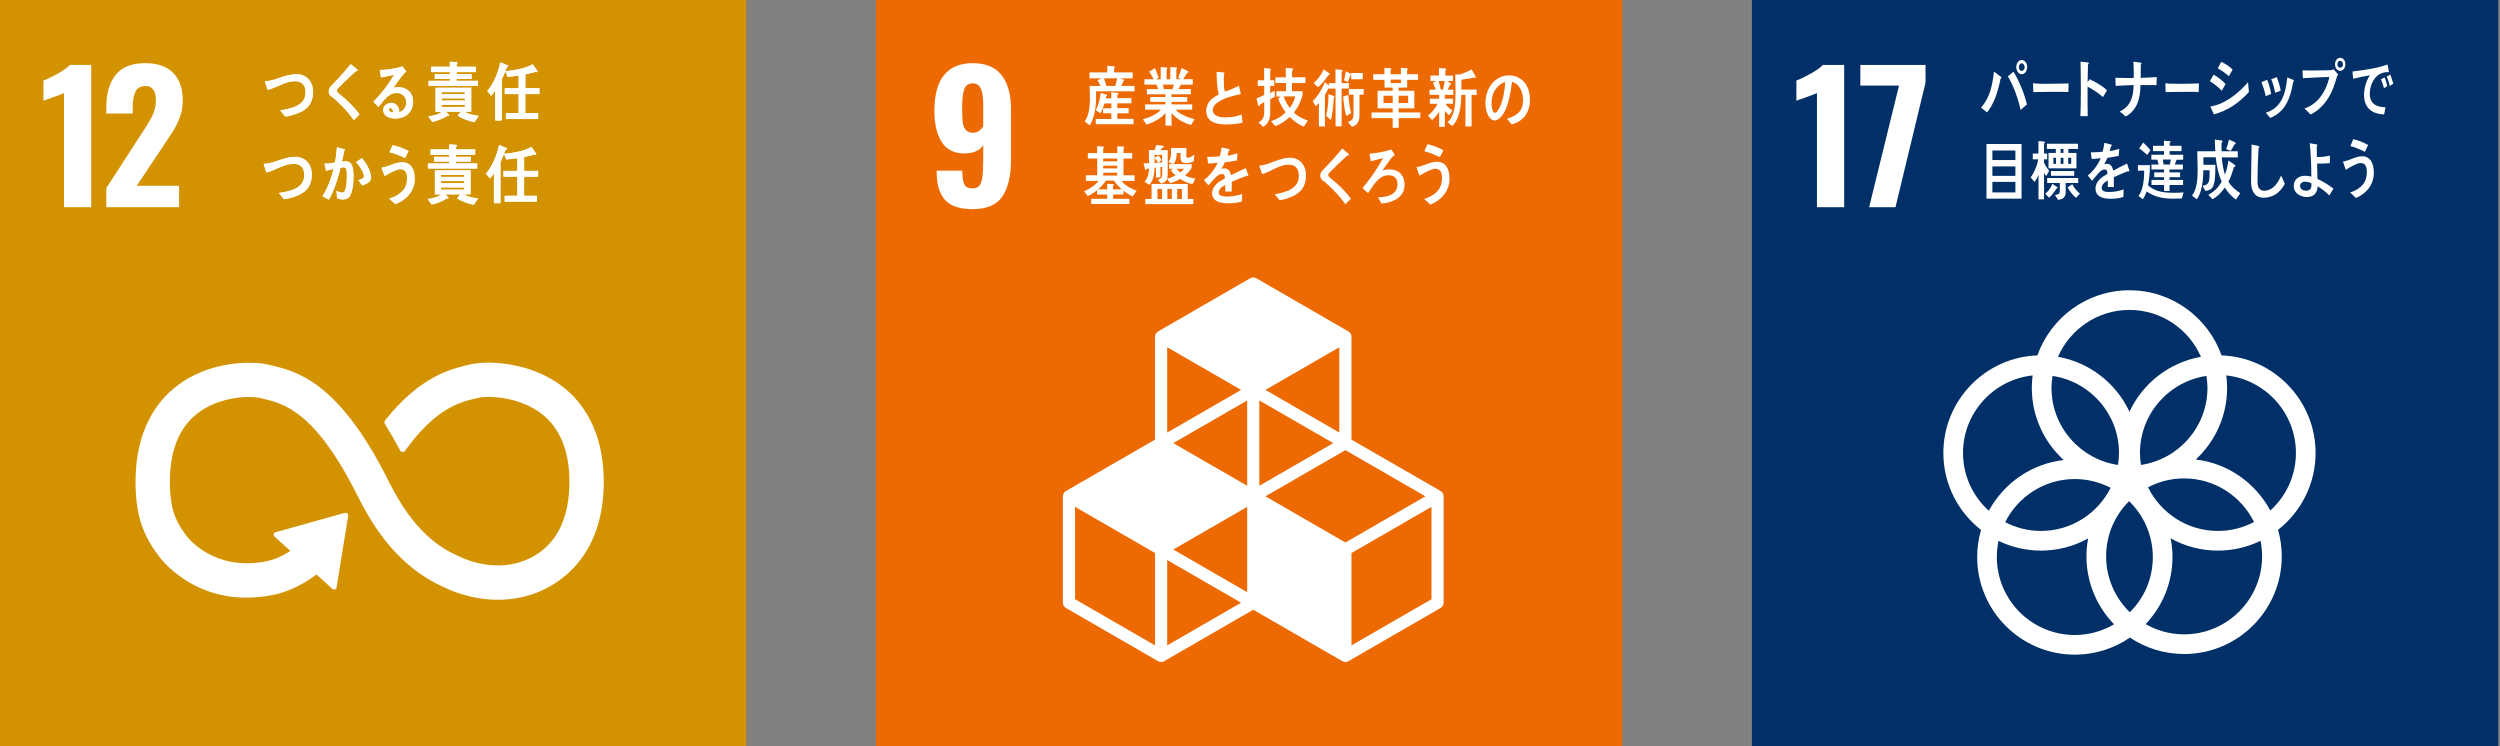 <svg width="268" height="80" viewBox="0 0 268 80" fill="none" xmlns="http://www.w3.org/2000/svg">
<rect x="0" y="0" width="268" height="80" fill="#808080" stroke="none"/>
<g clip-path="url(#clip0_2237_770)">
<path d="M80 0H0V80H80V0Z" fill="#D39200"/>
<path d="M6.861 9.972C6.723 10.047 6.322 10.204 5.656 10.442C5.129 10.618 4.796 10.737 4.658 10.8V8.634C5.085 8.471 5.603 8.22 6.212 7.881C6.821 7.542 7.25 7.234 7.502 6.958H9.78V22.212H6.861V9.971V9.972Z" fill="white"/>
<path d="M11.4 20.16L15.091 14.453L15.317 14.114C15.794 13.399 16.146 12.8 16.372 12.316C16.598 11.833 16.711 11.302 16.711 10.724C16.711 10.234 16.617 9.861 16.428 9.604C16.24 9.347 15.97 9.218 15.619 9.218C15.091 9.218 14.727 9.419 14.527 9.821C14.326 10.223 14.225 10.775 14.225 11.478V12.174H11.4V11.421C11.4 9.99 11.736 8.857 12.408 8.022C13.079 7.187 14.131 6.769 15.562 6.769C16.88 6.769 17.881 7.117 18.566 7.815C19.25 8.511 19.593 9.5 19.593 10.78C19.593 11.358 19.505 11.905 19.329 12.419C19.153 12.934 18.946 13.392 18.708 13.794C18.469 14.196 18.099 14.767 17.597 15.508L14.659 19.915H19.198V22.212H11.401V20.159L11.4 20.16Z" fill="white"/>
<path d="M60.396 41.514C56.846 38.711 52.144 38.653 50.422 39.063L50.222 39.11C48.233 39.58 45.074 40.357 41.376 44.946C41.355 44.971 41.334 44.998 41.315 45.024L41.268 45.081C41.232 45.132 41.207 45.192 41.207 45.259C41.207 45.315 41.221 45.365 41.247 45.413L41.333 45.554C41.797 46.331 42.383 47.33 42.877 48.251C42.882 48.261 42.887 48.268 42.891 48.279C42.943 48.381 43.049 48.453 43.173 48.453C43.259 48.453 43.336 48.418 43.391 48.364C43.414 48.334 43.438 48.302 43.459 48.27C46.741 43.731 49.322 43.104 51.068 42.693L51.277 42.644C52.183 42.426 55.628 42.439 58.115 44.403C60.056 45.936 61.042 48.374 61.042 51.65C61.042 57.146 58.369 59.296 56.126 60.131C52.651 61.43 49.319 59.693 49.294 59.68L49.145 59.608C47.237 58.779 44.388 57.055 41.704 51.663C36.293 40.797 31.767 39.774 28.773 39.095L28.612 39.06C27.248 38.751 22.513 38.532 18.791 41.503C16.846 43.055 14.529 46.071 14.529 51.628C14.529 55.014 15.225 57.251 17.013 59.602C17.405 60.138 21.412 65.286 29.159 63.801C30.398 63.564 32.078 62.972 33.926 61.587L35.631 63.125C35.742 63.227 35.92 63.218 36.022 63.106C36.071 63.054 36.092 62.987 36.09 62.921V62.898L37.321 55.332L37.322 55.248C37.321 55.175 37.291 55.1 37.23 55.047C37.178 54.997 37.114 54.979 37.05 54.979L36.997 54.984L36.917 54.992L29.67 57.021L29.538 57.042C29.486 57.053 29.437 57.081 29.4 57.123C29.294 57.238 29.304 57.414 29.42 57.516L29.505 57.595L31.129 59.062C30.081 59.741 29.167 60.052 28.469 60.187C22.864 61.256 20.097 57.585 19.992 57.441L19.953 57.388C18.65 55.678 18.211 54.225 18.211 51.629C18.211 48.343 19.178 45.904 21.088 44.379C23.512 42.445 26.855 42.434 27.798 42.648L27.961 42.685C30.415 43.241 33.777 44.001 38.409 53.304C40.814 58.134 43.828 61.292 47.619 62.958C48.102 63.204 50.404 64.295 53.392 64.295C54.641 64.295 56.01 64.104 57.414 63.582C59.611 62.762 64.724 59.96 64.724 51.65C64.724 46.096 62.372 43.073 60.398 41.515" fill="white"/>
<path d="M31.696 12.219C31.339 12.336 30.974 12.432 30.604 12.473C30.424 12.255 30.253 12.021 30.059 11.822C30.528 11.747 31.004 11.656 31.462 11.498C32.137 11.259 32.779 10.819 32.779 9.892C32.779 8.966 32.301 8.686 31.591 8.686C30.61 8.686 29.689 9.379 28.725 9.618C28.697 9.522 28.432 8.754 28.432 8.719C28.432 8.65 28.52 8.678 28.561 8.678C29.031 8.678 29.571 8.465 30.024 8.321C30.604 8.123 31.192 7.944 31.803 7.944C32.766 7.944 33.569 8.637 33.569 9.824C33.569 11.252 32.771 11.863 31.696 12.219V12.219Z" fill="white"/>
<path d="M37.947 12.845C37.43 12.089 36.831 11.437 36.179 10.847C36.014 10.689 35.845 10.53 35.668 10.4C35.562 10.317 35.457 10.249 35.375 10.14C35.292 10.03 35.264 9.906 35.264 9.769C35.264 9.509 35.375 9.357 35.532 9.186C35.815 8.884 36.108 8.602 36.384 8.295C36.796 7.828 37.213 7.36 37.612 6.867C37.783 7.011 37.952 7.147 38.124 7.292C38.188 7.341 38.264 7.396 38.317 7.458C38.334 7.476 38.347 7.491 38.347 7.519C38.347 7.616 38.217 7.628 38.153 7.616C37.764 7.986 37.365 8.348 36.971 8.727C36.807 8.884 36.656 9.056 36.49 9.214C36.413 9.29 36.327 9.359 36.256 9.441C36.191 9.51 36.114 9.612 36.114 9.715C36.114 9.811 36.161 9.867 36.22 9.922C36.468 10.155 36.743 10.354 36.996 10.574C37.56 11.075 38.087 11.636 38.557 12.256C38.351 12.447 38.153 12.653 37.947 12.846L37.947 12.845Z" fill="white"/>
<path d="M42.381 12.687C41.895 12.687 41.107 12.487 41.107 11.767C41.107 11.258 41.578 11.019 41.954 11.019C42.3 11.019 42.64 11.252 42.764 11.635C42.799 11.76 42.817 11.882 42.823 12.013C43.235 11.889 43.574 11.519 43.574 10.996C43.574 10.29 43.111 9.948 42.547 9.948C41.66 9.948 41.149 10.764 40.597 11.443C40.416 11.258 40.232 11.073 40.051 10.887C40.896 10.037 41.649 9.063 42.276 7.992C41.806 8.1 41.337 8.19 40.868 8.286L40.739 7.476C40.803 7.484 40.862 7.484 40.926 7.484C41.191 7.484 41.449 7.45 41.707 7.416C42.066 7.367 42.43 7.311 42.783 7.223C42.906 7.195 43.029 7.147 43.152 7.106C43.287 7.292 43.423 7.47 43.558 7.656C43.498 7.705 43.434 7.752 43.382 7.807C43.246 7.944 43.117 8.115 43 8.266C42.718 8.637 42.453 9.022 42.183 9.399C42.359 9.351 42.54 9.337 42.723 9.337C43.539 9.337 44.286 9.832 44.286 10.881C44.286 12.157 43.353 12.687 42.381 12.687H42.381ZM41.884 11.568C41.771 11.568 41.701 11.615 41.701 11.752C41.701 12.007 42.035 12.041 42.188 12.041C42.158 11.843 42.1 11.568 41.883 11.568H41.884Z" fill="white"/>
<path d="M50.884 13.071C50.35 12.982 49.534 12.699 49.082 12.363L49.44 11.959H47.818L48.166 12.336C48.166 12.391 48.124 12.425 48.091 12.425C48.054 12.425 48.019 12.413 47.984 12.392C47.544 12.679 46.874 12.962 46.375 13.052L45.934 12.468C46.369 12.405 47.033 12.283 47.378 11.96H46.715V9.394H50.533V11.96H49.834C50.175 12.241 50.914 12.343 51.331 12.405L50.884 13.072V13.071ZM45.97 9.186V8.65H48.254V8.438H46.626V7.936H48.254V7.711H46.246V7.141H48.247V6.605L48.969 6.654C49.011 6.654 49.065 6.681 49.065 6.737C49.065 6.797 49.017 6.84 48.969 6.854V7.142H51.025V7.712H48.952V7.937H50.561V8.439H48.952V8.651H51.243V9.186H45.97V9.186ZM49.857 9.859H47.356V10.091H49.857V9.859ZM49.863 10.525H47.355V10.771H49.863V10.525ZM49.863 11.211H47.355V11.458H49.863V11.211Z" fill="white"/>
<path d="M54.338 7.196C54.173 7.648 53.997 8.101 53.797 8.534V12.899H53.116V9.638C52.998 9.867 52.858 10.072 52.688 10.25L52.26 9.728C52.963 8.919 53.416 7.78 53.657 6.675L54.438 6.996C54.467 7.011 54.496 7.038 54.496 7.08C54.496 7.155 54.385 7.189 54.339 7.196L54.338 7.196ZM56.328 10.058V12.116H57.703V12.735H54.262V12.116H55.619V10.058H54.133V9.447H55.619V8.074C55.23 8.136 54.836 8.185 54.449 8.227L54.184 7.622C55.066 7.545 56.335 7.34 57.122 6.88L57.651 7.643C57.644 7.697 57.591 7.725 57.549 7.725C57.516 7.725 57.474 7.705 57.446 7.684C57.075 7.787 56.71 7.882 56.335 7.951V9.447H57.839V10.058H56.329H56.328Z" fill="white"/>
<path d="M31.56 21.079C31.202 21.196 30.837 21.292 30.468 21.333C30.287 21.113 30.116 20.881 29.922 20.68C30.391 20.605 30.867 20.517 31.325 20.358C32 20.117 32.642 19.679 32.642 18.753C32.642 17.826 32.164 17.545 31.454 17.545C30.474 17.545 29.552 18.238 28.588 18.477C28.56 18.381 28.295 17.612 28.295 17.578C28.295 17.511 28.384 17.538 28.425 17.538C28.895 17.538 29.435 17.324 29.887 17.18C30.468 16.982 31.055 16.803 31.666 16.803C32.629 16.803 33.433 17.497 33.433 18.683C33.433 20.111 32.635 20.722 31.56 21.079V21.079Z" fill="white"/>
<path d="M37.398 21.155C37.217 21.333 36.964 21.362 36.734 21.362C36.542 21.362 36.341 21.313 36.159 21.23C36.137 20.962 36.124 20.702 36.088 20.441C36.295 20.557 36.506 20.64 36.734 20.64C37.211 20.64 37.204 19.089 37.204 18.706C37.204 18.424 37.211 17.916 36.875 17.916C36.758 17.916 36.641 17.943 36.523 17.971C36.29 18.973 35.789 20.557 35.272 21.382C35.043 21.271 34.827 21.128 34.598 21.01C35.143 20.166 35.542 19.11 35.783 18.094C35.513 18.148 35.244 18.21 34.978 18.287C34.955 18.196 34.808 17.566 34.808 17.539C34.808 17.519 34.821 17.511 34.836 17.511C34.89 17.511 34.938 17.524 34.99 17.524C35.3 17.524 35.624 17.463 35.93 17.407C36.041 16.866 36.107 16.316 36.141 15.769C36.33 15.817 36.506 15.87 36.688 15.925C36.765 15.946 36.847 15.967 36.917 16.001C36.946 16.015 36.988 16.029 36.988 16.07C36.988 16.119 36.941 16.146 36.911 16.159C36.841 16.55 36.765 16.941 36.666 17.318C36.783 17.305 36.9 17.285 37.019 17.285C37.417 17.285 37.663 17.416 37.798 17.868C37.892 18.177 37.91 18.581 37.91 18.911C37.91 19.521 37.822 20.744 37.399 21.155H37.398ZM38.855 19.858C38.726 19.659 38.585 19.474 38.444 19.282C38.613 19.254 39.042 19.151 39.042 18.89C39.042 18.437 38.478 17.648 38.197 17.346C38.403 17.215 38.607 17.079 38.812 16.948C39.212 17.386 39.792 18.354 39.792 18.999C39.792 19.549 39.212 19.734 38.854 19.858H38.855Z" fill="white"/>
<path d="M42.414 21.861C42.196 21.663 41.979 21.457 41.75 21.278C42.338 21.1 43.118 20.715 43.44 20.085C43.6 19.783 43.672 19.425 43.672 19.076C43.672 18.465 43.47 18.115 42.925 18.115C42.543 18.115 41.61 18.616 41.263 18.85C41.22 18.747 40.94 18.04 40.94 17.979C40.94 17.93 40.998 17.937 41.021 17.937C41.15 17.937 41.61 17.793 41.75 17.738C42.208 17.573 42.632 17.387 43.118 17.387C44.058 17.387 44.468 18.129 44.468 19.152C44.468 20.558 43.465 21.465 42.414 21.863V21.861ZM43.44 16.915C42.901 16.66 42.354 16.433 41.779 16.296C41.891 16.049 41.997 15.802 42.108 15.555C42.696 15.672 43.265 15.897 43.814 16.179C43.696 16.426 43.576 16.673 43.44 16.914V16.915Z" fill="white"/>
<path d="M50.815 21.93C50.282 21.84 49.465 21.56 49.013 21.222L49.37 20.818H47.749L48.098 21.197C48.098 21.251 48.056 21.286 48.021 21.286C47.986 21.286 47.95 21.271 47.914 21.251C47.474 21.54 46.805 21.821 46.307 21.909L45.865 21.326C46.3 21.265 46.962 21.14 47.309 20.818H46.647V18.252H50.463V20.818H49.764C50.105 21.1 50.846 21.202 51.262 21.265L50.815 21.93ZM45.9 18.045V17.511H48.186V17.297H46.559V16.797H48.186V16.57H46.176V16.001H48.178V15.465L48.9 15.513C48.942 15.513 48.993 15.541 48.993 15.596C48.993 15.657 48.948 15.699 48.9 15.712V16.001H50.956V16.57H48.883V16.797H50.492V17.297H48.883V17.511H51.173V18.045H45.899H45.9ZM49.788 18.719H47.285V18.951H49.788V18.719ZM49.794 19.385H47.285V19.632H49.794V19.385ZM49.794 20.07H47.285V20.318H49.794V20.07Z" fill="white"/>
<path d="M54.202 16.056C54.036 16.509 53.861 16.962 53.661 17.394V21.759H52.979V18.5C52.862 18.726 52.721 18.932 52.551 19.11L52.121 18.588C52.826 17.779 53.278 16.64 53.519 15.535L54.3 15.857C54.33 15.87 54.36 15.898 54.36 15.94C54.36 16.015 54.247 16.049 54.201 16.057L54.202 16.056ZM56.192 18.917V20.976H57.566V21.594H54.125V20.976H55.481V18.917H53.995V18.307H55.481V16.935C55.093 16.996 54.7 17.046 54.312 17.085L54.047 16.482C54.928 16.407 56.197 16.201 56.984 15.741L57.512 16.502C57.507 16.557 57.455 16.584 57.412 16.584C57.377 16.584 57.336 16.564 57.308 16.545C56.938 16.648 56.573 16.743 56.197 16.811V18.308H57.7V18.919H56.191L56.192 18.917Z" fill="white"/>
<path d="M31.659 12.25C31.302 12.367 30.937 12.463 30.567 12.504C30.387 12.286 30.216 12.052 30.022 11.852C30.491 11.777 30.967 11.687 31.425 11.529C32.1 11.289 32.742 10.85 32.742 9.923C32.742 8.996 32.264 8.717 31.554 8.717C30.573 8.717 29.651 9.41 28.688 9.649C28.66 9.552 28.395 8.785 28.395 8.75C28.395 8.681 28.483 8.709 28.524 8.709C28.994 8.709 29.534 8.496 29.987 8.352C30.567 8.154 31.154 7.975 31.766 7.975C32.728 7.975 33.532 8.668 33.532 9.855C33.532 11.283 32.734 11.893 31.659 12.249V12.25Z" fill="white"/>
<path d="M37.91 12.875C37.393 12.12 36.794 11.468 36.142 10.877C35.977 10.72 35.808 10.561 35.631 10.431C35.525 10.348 35.42 10.28 35.338 10.171C35.255 10.06 35.227 9.937 35.227 9.8C35.227 9.54 35.338 9.388 35.495 9.217C35.778 8.915 36.071 8.633 36.347 8.326C36.759 7.859 37.176 7.391 37.575 6.898C37.745 7.042 37.915 7.178 38.087 7.323C38.151 7.372 38.227 7.427 38.28 7.488C38.297 7.507 38.31 7.521 38.31 7.55C38.31 7.646 38.18 7.659 38.116 7.646C37.727 8.016 37.328 8.378 36.934 8.758C36.77 8.915 36.618 9.087 36.453 9.245C36.376 9.321 36.29 9.389 36.219 9.472C36.153 9.54 36.077 9.643 36.077 9.746C36.077 9.842 36.124 9.898 36.183 9.952C36.431 10.185 36.706 10.384 36.959 10.605C37.523 11.106 38.05 11.667 38.52 12.287C38.314 12.478 38.116 12.684 37.91 12.877L37.91 12.875Z" fill="white"/>
<path d="M42.343 12.717C41.857 12.717 41.07 12.518 41.07 11.798C41.07 11.289 41.541 11.05 41.917 11.05C42.262 11.05 42.603 11.282 42.727 11.666C42.762 11.79 42.78 11.913 42.786 12.044C43.198 11.92 43.537 11.55 43.537 11.027C43.537 10.321 43.074 9.979 42.51 9.979C41.623 9.979 41.111 10.794 40.56 11.474C40.379 11.289 40.195 11.104 40.014 10.918C40.859 10.067 41.612 9.094 42.239 8.023C41.769 8.131 41.3 8.221 40.831 8.317L40.702 7.506C40.766 7.515 40.825 7.515 40.889 7.515C41.154 7.515 41.412 7.481 41.67 7.447C42.029 7.398 42.393 7.342 42.745 7.254C42.869 7.226 42.992 7.178 43.115 7.137C43.25 7.322 43.386 7.501 43.521 7.687C43.461 7.736 43.397 7.783 43.345 7.838C43.209 7.975 43.08 8.146 42.963 8.297C42.681 8.668 42.416 9.052 42.146 9.429C42.322 9.382 42.503 9.368 42.686 9.368C43.502 9.368 44.249 9.863 44.249 10.912C44.249 12.187 43.316 12.717 42.344 12.717H42.343ZM41.847 11.598C41.734 11.598 41.664 11.646 41.664 11.783C41.664 12.038 41.998 12.072 42.151 12.072C42.121 11.873 42.063 11.598 41.846 11.598H41.847Z" fill="white"/>
<path d="M50.847 13.102C50.313 13.013 49.497 12.73 49.045 12.393L49.403 11.99H47.781L48.128 12.367C48.128 12.422 48.087 12.456 48.053 12.456C48.017 12.456 47.982 12.443 47.947 12.423C47.507 12.71 46.837 12.993 46.338 13.082L45.897 12.499C46.331 12.436 46.996 12.313 47.341 11.99H46.678V9.425H50.496V11.99H49.797C50.138 12.272 50.877 12.374 51.294 12.436L50.847 13.102V13.102ZM45.933 9.217V8.681H48.217V8.469H46.589V7.967H48.217V7.742H46.209V7.172H48.209V6.636L48.932 6.685C48.974 6.685 49.028 6.712 49.028 6.768C49.028 6.828 48.98 6.871 48.932 6.884V7.173H50.987V7.742H48.915V7.968H50.524V8.47H48.915V8.682H51.206V9.217H45.933V9.217ZM49.82 9.889H47.319V10.122H49.82V9.889ZM49.826 10.555H47.318V10.802H49.826V10.555ZM49.826 11.242H47.318V11.489H49.826V11.242Z" fill="white"/>
<path d="M54.301 7.226C54.136 7.679 53.96 8.131 53.76 8.565V12.93H53.079V9.669C52.961 9.898 52.821 10.103 52.651 10.281L52.223 9.759C52.926 8.95 53.379 7.811 53.62 6.706L54.401 7.027C54.43 7.042 54.459 7.069 54.459 7.111C54.459 7.186 54.348 7.22 54.302 7.227L54.301 7.226ZM56.291 10.089V12.146H57.666V12.765H54.225V12.146H55.582V10.089H54.096V9.478H55.582V8.105C55.193 8.167 54.799 8.216 54.411 8.257L54.147 7.653C55.029 7.576 56.298 7.371 57.085 6.911L57.614 7.674C57.607 7.728 57.554 7.756 57.512 7.756C57.479 7.756 57.437 7.736 57.408 7.714C57.038 7.817 56.673 7.913 56.298 7.982V9.478H57.802V10.089H56.292H56.291Z" fill="white"/>
<path d="M31.523 21.11C31.165 21.227 30.8 21.323 30.43 21.364C30.25 21.144 30.079 20.912 29.885 20.711C30.354 20.636 30.83 20.548 31.288 20.389C31.963 20.148 32.605 19.709 32.605 18.783C32.605 17.857 32.127 17.576 31.417 17.576C30.437 17.576 29.515 18.269 28.551 18.508C28.523 18.412 28.258 17.643 28.258 17.609C28.258 17.541 28.346 17.569 28.388 17.569C28.858 17.569 29.398 17.355 29.85 17.211C30.43 17.013 31.018 16.834 31.629 16.834C32.592 16.834 33.396 17.527 33.396 18.714C33.396 20.141 32.597 20.752 31.523 21.109V21.11Z" fill="white"/>
<path d="M37.361 21.186C37.179 21.364 36.927 21.393 36.697 21.393C36.505 21.393 36.304 21.344 36.121 21.26C36.1 20.993 36.087 20.732 36.051 20.471C36.258 20.588 36.469 20.671 36.697 20.671C37.174 20.671 37.167 19.12 37.167 18.736C37.167 18.454 37.174 17.946 36.838 17.946C36.721 17.946 36.604 17.974 36.486 18.001C36.253 19.004 35.752 20.588 35.235 21.413C35.006 21.302 34.79 21.159 34.56 21.041C35.106 20.196 35.505 19.14 35.746 18.125C35.476 18.179 35.206 18.241 34.941 18.318C34.918 18.227 34.771 17.597 34.771 17.569C34.771 17.549 34.784 17.542 34.799 17.542C34.853 17.542 34.901 17.554 34.953 17.554C35.263 17.554 35.587 17.494 35.893 17.438C36.004 16.896 36.07 16.347 36.103 15.799C36.292 15.848 36.469 15.901 36.651 15.956C36.728 15.977 36.81 15.998 36.88 16.032C36.909 16.045 36.951 16.06 36.951 16.101C36.951 16.149 36.904 16.177 36.874 16.19C36.804 16.581 36.728 16.971 36.629 17.349C36.746 17.336 36.863 17.316 36.981 17.316C37.38 17.316 37.626 17.446 37.761 17.899C37.855 18.208 37.873 18.612 37.873 18.942C37.873 19.552 37.785 20.774 37.362 21.186H37.361ZM38.818 19.889C38.688 19.69 38.547 19.505 38.406 19.313C38.576 19.284 39.005 19.182 39.005 18.921C39.005 18.468 38.441 17.679 38.16 17.377C38.366 17.246 38.57 17.11 38.775 16.979C39.175 17.417 39.755 18.385 39.755 19.03C39.755 19.58 39.175 19.765 38.817 19.889H38.818Z" fill="white"/>
<path d="M42.377 21.892C42.159 21.694 41.942 21.488 41.712 21.309C42.301 21.131 43.081 20.746 43.403 20.116C43.563 19.814 43.635 19.456 43.635 19.107C43.635 18.495 43.433 18.146 42.888 18.146C42.506 18.146 41.573 18.647 41.226 18.881C41.183 18.778 40.902 18.07 40.902 18.009C40.902 17.961 40.96 17.968 40.984 17.968C41.113 17.968 41.573 17.824 41.712 17.769C42.171 17.604 42.594 17.418 43.081 17.418C44.02 17.418 44.431 18.16 44.431 19.183C44.431 20.589 43.428 21.496 42.377 21.893V21.892ZM43.403 16.946C42.864 16.691 42.317 16.464 41.742 16.327C41.854 16.079 41.96 15.832 42.071 15.586C42.659 15.703 43.228 15.928 43.776 16.209C43.658 16.456 43.539 16.704 43.403 16.945V16.946Z" fill="white"/>
<path d="M50.778 21.961C50.244 21.871 49.428 21.591 48.976 21.253L49.333 20.849H47.712L48.061 21.227C48.061 21.282 48.019 21.317 47.984 21.317C47.949 21.317 47.913 21.302 47.877 21.282C47.437 21.571 46.768 21.852 46.27 21.939L45.828 21.357C46.263 21.296 46.925 21.171 47.272 20.849H46.609V18.283H50.426V20.849H49.727C50.068 21.131 50.809 21.233 51.225 21.296L50.778 21.961ZM45.862 18.076V17.542H48.149V17.328H46.522V16.828H48.149V16.601H46.139V16.032H48.141V15.496L48.863 15.543C48.905 15.543 48.956 15.572 48.956 15.626C48.956 15.688 48.911 15.73 48.863 15.742V16.032H50.919V16.601H48.846V16.828H50.455V17.328H48.846V17.542H51.136V18.076H45.862H45.862ZM49.751 18.75H47.248V18.982H49.751V18.75ZM49.756 19.416H47.248V19.663H49.756V19.416ZM49.756 20.101H47.248V20.349H49.756V20.101Z" fill="white"/>
<path d="M54.165 16.087C53.999 16.54 53.823 16.993 53.624 17.425V21.79H52.941V18.53C52.825 18.757 52.684 18.962 52.514 19.141L52.084 18.619C52.789 17.81 53.241 16.671 53.481 15.566L54.263 15.888C54.293 15.901 54.323 15.929 54.323 15.971C54.323 16.046 54.21 16.08 54.164 16.088L54.165 16.087ZM56.154 18.948V21.006H57.529V21.624H54.088V21.006H55.444V18.948H53.958V18.338H55.444V16.966C55.056 17.026 54.663 17.076 54.275 17.116L54.01 16.513C54.891 16.438 56.16 16.231 56.947 15.771L57.475 16.533C57.47 16.588 57.418 16.614 57.375 16.614C57.34 16.614 57.299 16.595 57.27 16.576C56.9 16.679 56.536 16.774 56.16 16.842V18.339H57.663V18.949H56.154L56.154 18.948Z" fill="white"/>
</g>
<g clip-path="url(#clip1_2237_770)">
<path d="M173.902 0H93.902V80H173.902V0Z" fill="#ED6A02"/>
<path d="M101.324 21.45C100.727 20.803 100.423 19.827 100.411 18.522V18.296H103.16C103.16 18.986 103.232 19.476 103.377 19.765C103.521 20.054 103.819 20.198 104.271 20.198C104.585 20.198 104.82 20.104 104.977 19.915C105.134 19.727 105.244 19.416 105.307 18.983C105.369 18.55 105.401 17.925 105.401 17.109V15.565C105.238 15.842 104.981 16.058 104.629 16.215C104.278 16.372 103.87 16.45 103.405 16.45C102.276 16.45 101.453 16.036 100.938 15.207C100.423 14.378 100.166 13.28 100.166 11.911C100.166 8.484 101.534 6.771 104.272 6.771C105.678 6.771 106.713 7.204 107.379 8.07C108.044 8.936 108.377 10.129 108.377 11.648V17.203C108.377 18.849 108.072 20.129 107.464 21.046C106.855 21.962 105.784 22.421 104.253 22.421C102.897 22.421 101.92 22.097 101.324 21.451L101.324 21.45ZM105.401 13.531V11.102C105.401 10.437 105.319 9.909 105.157 9.52C104.993 9.131 104.698 8.936 104.272 8.936C103.82 8.936 103.518 9.147 103.368 9.567C103.217 9.988 103.142 10.656 103.142 11.573C103.142 12.226 103.161 12.725 103.199 13.07C103.236 13.416 103.34 13.695 103.509 13.909C103.679 14.122 103.939 14.229 104.291 14.229C104.755 14.229 105.126 13.997 105.402 13.532L105.401 13.531Z" fill="white"/>
<path d="M154.432 52.639L144.878 47.126V36.096C144.878 35.863 144.755 35.648 144.552 35.531L134.675 29.828C134.473 29.712 134.226 29.712 134.023 29.828L124.145 35.531C123.944 35.648 123.819 35.862 123.819 36.096V47.126L114.267 52.639C114.065 52.756 113.941 52.971 113.941 53.204V64.612C113.941 64.844 114.065 65.06 114.267 65.176L124.145 70.878C124.246 70.936 124.359 70.965 124.471 70.965C124.583 70.965 124.696 70.936 124.797 70.878L134.349 65.364L143.901 70.878C144.002 70.936 144.114 70.965 144.227 70.965C144.34 70.965 144.451 70.936 144.552 70.878L154.432 65.176C154.634 65.06 154.757 64.844 154.757 64.612V53.204C154.757 52.971 154.634 52.756 154.432 52.639H154.432ZM133.698 63.483L125.775 58.908L133.698 54.333V63.484V63.483ZM142.923 47.502L135.001 52.075V42.928L142.923 47.503V47.502ZM133.698 52.075L125.775 47.502L133.698 42.928V52.076V52.075ZM135.654 53.204L144.227 48.255L152.803 53.204L144.227 58.156L135.654 53.204ZM143.575 46.373L135.653 41.798L143.575 37.224V46.373ZM133.046 41.798L125.123 46.373V37.224L133.046 41.798ZM123.82 69.185L115.245 64.236V54.333L123.82 59.285V69.186V69.185ZM125.123 69.185V60.037L133.046 64.612L125.123 69.184V69.185ZM153.455 64.236L144.879 69.185V59.285L153.455 54.333V64.235V64.236Z" fill="white"/>
<path d="M117.496 9.789C117.5 9.969 117.506 10.143 117.506 10.323C117.506 11.03 117.442 11.8 117.241 12.473C117.159 12.757 116.996 13.208 116.825 13.43L116.277 13.036C116.754 12.362 116.842 11.335 116.842 10.489C116.842 10.066 116.83 9.635 116.813 9.213H117.975C117.87 9.004 117.77 8.79 117.659 8.588L118.087 8.394H116.796V7.762H118.705V7.054L119.41 7.103C119.462 7.103 119.522 7.103 119.522 7.186C119.522 7.235 119.469 7.277 119.433 7.29V7.762H121.423V8.394H120.085L120.466 8.54C120.489 8.547 120.525 8.567 120.525 8.609C120.525 8.651 120.478 8.672 120.448 8.678C120.36 8.86 120.279 9.04 120.178 9.214H121.623V9.789H117.495L117.496 9.789ZM117.465 13.314V12.757H119.133V12.14H118.247V11.606H119.133V11.092H118.393C118.282 11.446 118.146 11.835 117.964 12.146L117.477 11.821C117.753 11.265 117.917 10.6 117.993 9.961L118.617 10.135C118.644 10.142 118.686 10.162 118.686 10.21C118.686 10.266 118.64 10.288 118.598 10.294C118.574 10.377 118.551 10.461 118.528 10.544H119.127V9.892L119.843 9.953C119.879 9.953 119.902 10.004 119.902 10.038C119.902 10.107 119.824 10.149 119.778 10.162V10.51H121.293V11.079H119.778V11.592H120.988V12.141H119.778V12.744H121.509V13.315H117.464L117.465 13.314ZM118.351 8.394C118.434 8.624 118.558 9.026 118.622 9.262C118.534 9.297 118.401 9.331 118.322 9.213H119.562C119.638 8.942 119.708 8.672 119.761 8.394H118.351Z" fill="white"/>
<path d="M127.679 13.395C126.943 13.196 126.116 12.764 125.593 12.119V13.471H124.942V12.105C124.454 12.722 123.59 13.142 122.91 13.362L122.521 12.792C123.126 12.619 124.014 12.29 124.442 11.755H122.751V11.192H124.942V10.918H123.304V10.402H124.942V10.102H122.945V9.552H124.161C124.097 9.394 124.039 9.229 123.961 9.072H122.681V8.495H123.679C123.533 8.213 123.375 7.939 123.187 7.686L123.815 7.301C123.956 7.637 124.091 7.98 124.22 8.324L123.891 8.495H124.426V7.185L125.083 7.247C125.119 7.247 125.148 7.267 125.148 7.315C125.148 7.364 125.095 7.404 125.06 7.418V8.495H125.46V7.179L126.129 7.233C126.165 7.233 126.194 7.267 126.194 7.308C126.194 7.356 126.135 7.391 126.105 7.404V8.489H126.598L126.304 8.331C126.434 7.987 126.568 7.651 126.668 7.293L127.338 7.617C127.373 7.638 127.415 7.665 127.415 7.72C127.415 7.796 127.314 7.803 127.273 7.803C127.126 8.037 126.98 8.263 126.834 8.489H127.867V9.073H126.598C126.504 9.238 126.41 9.394 126.316 9.553H127.666V10.103H125.588V10.403H127.273V10.918H125.588V11.192H127.802V11.756H126.039C126.421 12.27 127.496 12.633 128.06 12.778L127.679 13.396V13.395ZM124.671 9.072L124.76 9.552H125.716C125.758 9.394 125.793 9.229 125.829 9.072H124.671Z" fill="white"/>
<path d="M131.449 13.342C130.624 13.342 129.311 13.211 129.311 11.9C129.311 10.945 130.002 10.459 130.652 10.129C130.456 9.341 130.433 8.516 130.422 7.7C130.595 7.714 130.774 7.727 130.947 7.742C131.033 7.749 131.12 7.755 131.205 7.769C131.234 7.776 131.268 7.79 131.268 7.831C131.268 7.858 131.245 7.886 131.228 7.906C131.2 8.112 131.194 8.331 131.194 8.538C131.194 8.792 131.188 9.588 131.302 9.766C131.315 9.779 131.337 9.786 131.355 9.786C131.574 9.786 132.582 9.321 132.806 9.176C132.892 9.47 132.95 9.779 133.019 10.081C132.3 10.253 130.011 10.693 130.011 11.823C130.011 12.463 130.865 12.586 131.263 12.586C131.914 12.586 132.495 12.517 133.112 12.278C133.147 12.565 133.175 12.86 133.193 13.155C132.616 13.28 132.029 13.341 131.448 13.341L131.449 13.342Z" fill="white"/>
<path d="M136.166 10.645V12.119C136.166 12.778 135.933 13.3 135.421 13.596L134.914 13.13C135.322 12.916 135.524 12.559 135.524 12.031V10.932C135.362 11.043 135.193 11.132 135.034 11.249C135.03 11.303 135.005 11.392 134.947 11.392C134.913 11.392 134.9 11.358 134.889 11.323L134.691 10.568C134.971 10.445 135.251 10.32 135.523 10.184V9.21H134.831V8.606H135.518V7.28L136.189 7.37C136.212 7.37 136.253 7.397 136.253 7.43C136.253 7.479 136.201 7.527 136.171 7.548V8.605H136.595V9.209H136.159V9.977L136.654 9.723V10.369C136.491 10.465 136.328 10.545 136.165 10.643L136.166 10.645ZM139.772 13.575C139.22 13.363 138.695 12.984 138.263 12.531C137.809 12.963 137.278 13.328 136.712 13.512L136.247 12.991C136.806 12.834 137.396 12.482 137.82 12.024C137.489 11.598 137.22 11.111 137.023 10.589L137.278 10.349H136.83V9.779H137.856V8.901H136.725V8.29H137.833V7.274L138.532 7.336C138.585 7.343 138.625 7.365 138.625 7.439C138.625 7.494 138.549 7.536 138.514 7.549V8.285H139.949V8.902H138.503V9.779H139.633V10.192C139.633 10.212 139.558 10.446 139.546 10.487C139.359 11.068 139.085 11.611 138.707 12.051C139.067 12.47 139.731 12.757 140.21 12.93L139.773 13.575H139.772ZM137.606 10.335C137.757 10.788 137.985 11.215 138.271 11.571C138.509 11.235 138.754 10.761 138.852 10.335H137.606Z" fill="white"/>
<path d="M143.821 9.492V13.54H143.173V9.499H142.446V9.41C142.311 9.67 142.183 9.931 142.032 10.177V13.56H141.385V11.028C141.28 11.151 141.164 11.268 141.042 11.378L140.715 10.836C141.28 10.314 141.723 9.559 142.026 8.798L142.446 9.175V8.914H143.163V7.425L143.832 7.494C143.873 7.501 143.932 7.515 143.932 7.576C143.932 7.645 143.868 7.694 143.821 7.706V8.914H144.62V9.492H143.821H143.821ZM142.398 8.058C142.072 8.53 141.723 8.997 141.297 9.346L140.825 8.914C141.273 8.524 141.635 8.016 141.896 7.439L142.498 7.857C142.527 7.879 142.556 7.906 142.556 7.948C142.556 8.037 142.456 8.071 142.399 8.058H142.398ZM142.987 10.48C142.946 11.068 142.847 12.354 142.666 12.867L142.165 12.422C142.358 11.673 142.398 10.863 142.416 10.088L143.022 10.314C143.046 10.32 143.063 10.355 143.063 10.383C143.063 10.425 143.01 10.466 142.987 10.479V10.48ZM144.315 12.436C144.135 11.811 144.041 11.008 143.989 10.35L144.538 10.185C144.59 10.837 144.682 11.495 144.846 12.127L144.315 12.436ZM144.845 8.496V7.989C144.839 8.03 144.799 8.044 144.77 8.044C144.682 8.29 144.594 8.544 144.496 8.791L144.076 8.599C144.158 8.284 144.211 7.967 144.281 7.652L144.828 7.919L144.845 7.948V7.824H146.085V8.496H144.845ZM145.737 10.143V12.339C145.737 13.033 145.498 13.431 144.922 13.601L144.49 13.066C144.887 12.95 145.097 12.778 145.097 12.263V10.143H144.595V9.547H146.187V10.143H145.737Z" fill="white"/>
<path d="M149.941 12.667V13.703H149.294V12.667H147.029V12.054H149.294V11.611H147.682V9.728H149.294V9.394H148.422V8.56H147.213V7.956H148.411V7.274L149.087 7.323C149.116 7.323 149.162 7.35 149.162 7.391C149.162 7.431 149.104 7.482 149.075 7.503V7.956H150.176V7.274L150.852 7.323C150.882 7.323 150.928 7.35 150.928 7.391C150.928 7.431 150.87 7.482 150.842 7.503V7.956H152.012V8.56H150.849V9.394H149.931V9.728H151.617V11.611H149.931V12.054H152.253V12.667H149.941ZM149.295 10.261H148.314V11.048H149.295V10.261ZM150.182 8.532H149.081V8.908H150.182V8.532ZM150.951 10.261H149.931V11.048H150.951V10.261Z" fill="white"/>
<path d="M154.889 10.171L154.882 10.582H155.769V11.131H154.96C155.145 11.43 155.429 11.652 155.685 11.847L155.362 12.362C155.189 12.235 155.034 12.076 154.888 11.894V13.598H154.279V11.972C154.069 12.306 153.793 12.654 153.504 12.868L153.08 12.388C153.471 12.069 153.871 11.651 154.101 11.131H153.281V10.582H154.279V10.171H153.248V9.615H153.911C153.817 9.352 153.717 9.087 153.599 8.838L154.006 8.685H153.348V8.1H154.263V7.295L154.938 7.336C154.977 7.336 155.028 7.365 155.028 7.419C155.028 7.483 154.982 7.524 154.938 7.538V8.101H155.758V8.685H155.117L155.519 8.914C155.558 8.935 155.575 8.971 155.575 8.989C155.575 9.067 155.492 9.088 155.446 9.088C155.368 9.268 155.279 9.442 155.19 9.616H155.793V10.172H154.889L154.889 10.171ZM154.23 8.685C154.292 8.941 154.446 9.522 154.496 9.785C154.385 9.842 154.191 9.567 154.08 9.616H154.687C154.759 9.311 154.826 8.998 154.882 8.685H154.23V8.685ZM157.755 10.18V13.55H157.097V10.18H156.651C156.645 11.326 156.467 12.792 155.663 13.515L155.185 13.097C155.998 12.34 156.032 11.048 156.032 9.894C156.032 9.255 156.01 8.608 156.005 7.969L156.395 7.996C156.462 7.989 156.623 7.948 156.78 7.885C157.052 7.788 157.593 7.553 157.766 7.448L158.212 8.254C158.212 8.323 158.162 8.359 158.113 8.359C158.074 8.359 158.034 8.346 158.001 8.316C157.561 8.419 157.109 8.483 156.663 8.539V9.603H158.297V10.18H157.756L157.755 10.18Z" fill="white"/>
<path d="M162.056 13.346C161.88 13.14 161.721 12.921 161.545 12.721C162.443 12.452 163.272 12.061 163.272 10.713C163.272 9.797 162.83 8.967 162.086 8.783C161.933 10.01 161.631 11.962 160.739 12.686C160.575 12.822 160.409 12.912 160.212 12.912C159.978 12.912 159.752 12.716 159.604 12.502C159.338 12.118 159.24 11.544 159.24 11.046C159.24 9.308 160.393 8.08 161.746 8.08C162.994 8.08 164.011 9.011 164.011 10.664C164.011 12.211 163.182 13.021 162.058 13.347L162.056 13.346ZM160.057 10.074C159.949 10.379 159.898 10.713 159.898 11.046C159.898 11.338 159.949 12.091 160.268 12.091C160.381 12.091 160.478 11.954 160.545 11.862C161.079 11.181 161.307 9.726 161.362 8.796C160.852 8.909 160.268 9.477 160.057 10.073V10.074Z" fill="white"/>
<path d="M121.426 21.048C121.075 20.903 120.747 20.697 120.44 20.443V20.855H119.326V21.308H121.069V21.864H116.975V21.308H118.692V20.855H117.605V20.395C117.293 20.649 116.958 20.862 116.607 21.027L116.219 20.506C116.782 20.265 117.352 19.923 117.758 19.394H116.406V18.791H117.622V16.998H116.618V16.41H117.611V15.674L118.28 15.716C118.315 15.716 118.35 15.742 118.35 15.79C118.35 15.838 118.298 15.88 118.262 15.893V16.41H119.771V15.674L120.452 15.716C120.487 15.716 120.528 15.742 120.528 15.79C120.528 15.838 120.475 15.88 120.44 15.893V16.41H121.368V16.998H120.44V18.791H121.627V19.394H120.234C120.558 19.888 121.345 20.252 121.844 20.451L121.426 21.049V21.048ZM119.419 19.359H118.555C118.326 19.722 118.033 20.031 117.722 20.299H118.685V19.695L119.33 19.744C119.359 19.744 119.407 19.764 119.407 19.813C119.407 19.866 119.359 19.908 119.318 19.922V20.299H120.269C119.952 20.03 119.651 19.722 119.417 19.359H119.419ZM119.766 16.997H118.262V17.293H119.766V16.997ZM119.766 17.767H118.262V18.049H119.766V17.767ZM119.766 18.515H118.262V18.817H119.766V18.515Z" fill="white"/>
<path d="M127.833 19.744C127.358 19.627 126.935 19.474 126.517 19.18C126.177 19.387 125.812 19.532 125.437 19.627L125.108 19.174C125.002 19.489 124.737 19.607 124.48 19.682L124.104 19.277C124.433 19.18 124.591 19.078 124.591 18.646V17.89L124.398 17.91V19.023H123.922V17.966L123.775 17.979C123.752 18.637 123.639 19.351 123.211 19.818L122.7 19.502C123.012 19.11 123.181 18.583 123.181 18.054C123.088 18.074 122.994 18.103 122.899 18.123C122.887 18.171 122.853 18.219 122.806 18.219C122.764 18.219 122.746 18.165 122.735 18.123L122.588 17.507C122.781 17.507 122.982 17.507 123.176 17.492C123.176 17.024 123.163 16.551 123.163 16.085H123.774C123.846 15.906 123.904 15.722 123.962 15.536L124.691 15.625C124.726 15.632 124.761 15.667 124.761 15.707C124.761 15.797 124.661 15.832 124.603 15.838C124.531 15.921 124.462 16.003 124.385 16.085H125.179V18.534C125.179 18.747 125.173 18.96 125.108 19.159C125.425 19.084 125.731 18.973 126.018 18.801C125.83 18.644 125.66 18.46 125.501 18.267C125.577 18.205 125.659 18.151 125.742 18.096H125.33V17.593H125.754L125.265 17.368C125.483 17.059 125.536 16.743 125.536 16.351C125.536 16.194 125.529 16.029 125.524 15.871H127.186C127.181 16.14 127.173 16.407 127.173 16.675C127.173 16.846 127.21 16.907 127.362 16.907C127.567 16.907 127.856 16.709 128.025 16.577L127.98 17.284C127.744 17.401 127.492 17.477 127.239 17.477C126.798 17.477 126.557 17.428 126.557 16.866C126.557 16.715 126.563 16.557 126.563 16.407H126.147C126.134 16.845 126.076 17.291 125.777 17.593H127.744V17.985C127.585 18.294 127.298 18.61 127.032 18.8C127.361 18.993 127.796 19.089 128.159 19.144L127.831 19.742L127.833 19.744ZM122.783 21.885V21.329H123.447V19.715H127.328V21.329H127.927V21.885H122.783ZM124.579 16.6H123.776V16.93C123.916 16.834 124.056 16.738 124.199 16.648C124.309 16.813 124.415 16.985 124.521 17.157L124.186 17.445L124.579 17.417V16.6V16.6ZM123.776 16.943V17.473L124.164 17.444C124.039 17.272 123.916 17.094 123.776 16.943ZM124.569 20.251H124.081V21.336H124.569V20.251ZM125.619 20.251H125.144V21.336H125.619V20.251ZM126.119 18.098C126.253 18.234 126.384 18.378 126.536 18.486C126.683 18.378 126.818 18.248 126.929 18.098H126.119ZM126.7 20.251H126.195V21.336H126.7V20.251Z" fill="white"/>
<path d="M133.755 18.872C133.726 18.872 133.697 18.858 133.666 18.839C133.245 18.982 132.428 19.304 132.041 19.483V20.54L131.348 20.532C131.353 20.438 131.353 20.334 131.353 20.217V19.833C130.883 20.052 130.648 20.333 130.648 20.649C130.648 20.924 130.92 21.069 131.453 21.069C132.034 21.069 132.564 20.994 133.162 20.794L133.137 21.597C132.623 21.77 132.052 21.796 131.664 21.796C130.513 21.796 129.939 21.432 129.939 20.698C129.939 20.34 130.101 20.011 130.42 19.71C130.619 19.523 130.919 19.326 131.312 19.119C131.3 18.811 131.205 18.653 131.036 18.653C130.818 18.653 130.619 18.736 130.43 18.914C130.313 19.023 130.16 19.168 129.979 19.381C129.761 19.621 129.626 19.785 129.544 19.866C129.438 19.744 129.274 19.558 129.057 19.305C129.714 18.791 130.207 18.166 130.536 17.445C130.224 17.486 129.878 17.514 129.502 17.534C129.479 17.273 129.444 17.033 129.408 16.82C129.959 16.82 130.412 16.8 130.752 16.752C130.824 16.552 130.887 16.236 130.953 15.805L131.745 15.983C131.792 15.997 131.816 16.024 131.816 16.066C131.816 16.107 131.787 16.142 131.721 16.169C131.692 16.285 131.639 16.464 131.563 16.697C131.833 16.663 132.232 16.561 132.662 16.443L132.597 17.199C132.274 17.266 131.84 17.336 131.299 17.41C131.215 17.616 131.081 17.87 130.934 18.098C131.075 18.055 131.192 18.05 131.27 18.05C131.628 18.05 131.862 18.288 131.968 18.783C132.438 18.536 132.973 18.283 133.554 18.022L133.824 18.791C133.824 18.845 133.803 18.872 133.753 18.872L133.755 18.872Z" fill="white"/>
<path d="M138.235 21.186C137.89 21.313 137.539 21.418 137.182 21.469C137 21.253 136.83 21.026 136.638 20.831C137.093 20.744 137.551 20.642 137.992 20.472C138.64 20.213 139.253 19.757 139.233 18.831C139.213 17.926 138.746 17.638 138.058 17.655C137.108 17.682 136.229 18.399 135.302 18.665C135.271 18.57 134.999 17.808 134.998 17.774C134.998 17.706 135.082 17.731 135.122 17.73C135.577 17.717 136.097 17.49 136.532 17.334C137.09 17.119 137.655 16.926 138.248 16.909C139.18 16.883 139.974 17.554 139.999 18.741C140.028 20.167 139.267 20.801 138.235 21.186Z" fill="white"/>
<path d="M144.218 21.898C143.7 21.144 143.101 20.492 142.45 19.902C142.285 19.745 142.116 19.586 141.939 19.455C141.832 19.373 141.728 19.304 141.644 19.195C141.563 19.086 141.533 18.962 141.533 18.825C141.533 18.563 141.644 18.412 141.803 18.241C142.087 17.939 142.379 17.659 142.655 17.348C143.067 16.881 143.484 16.416 143.883 15.921C144.053 16.066 144.224 16.202 144.394 16.347C144.458 16.395 144.536 16.45 144.588 16.511C144.605 16.532 144.617 16.545 144.617 16.574C144.617 16.669 144.488 16.683 144.423 16.669C144.036 17.039 143.637 17.404 143.243 17.781C143.077 17.939 142.925 18.111 142.761 18.268C142.685 18.344 142.597 18.412 142.526 18.494C142.462 18.563 142.385 18.666 142.385 18.769C142.385 18.865 142.432 18.92 142.492 18.975C142.738 19.208 143.014 19.408 143.266 19.627C143.831 20.129 144.359 20.691 144.829 21.308C144.623 21.5 144.423 21.706 144.219 21.898H144.218Z" fill="white"/>
<path d="M148.078 21.816C147.99 21.616 147.884 21.425 147.761 21.253C147.749 21.233 147.732 21.212 147.732 21.19C147.732 21.17 147.761 21.165 147.773 21.156C148.066 21.13 148.354 21.122 148.641 21.047C149.253 20.889 149.81 20.573 149.81 19.736C149.81 19.036 149.388 18.789 148.847 18.789C148.196 18.789 147.726 19.207 147.308 19.75C147.073 20.059 146.862 20.381 146.657 20.711C146.457 20.532 146.257 20.348 146.059 20.163C146.693 19.386 147.203 18.721 147.737 17.849C147.89 17.595 148.143 17.225 148.244 16.942C148.09 16.977 147.937 17.025 147.784 17.066C147.508 17.142 147.227 17.224 146.945 17.286C146.903 17.019 146.862 16.75 146.81 16.483C147.456 16.415 148.102 16.312 148.736 16.147C148.877 16.112 149.007 16.072 149.142 16.016C149.194 16.091 149.511 16.544 149.511 16.599C149.511 16.668 149.44 16.688 149.4 16.695C149.194 16.826 148.39 17.987 148.202 18.274C148.449 18.205 148.706 18.158 148.965 18.158C149.865 18.158 150.568 18.701 150.568 19.825C150.568 21.287 149.088 21.759 148.079 21.816L148.078 21.816Z" fill="white"/>
<path d="M153.328 21.934C153.112 21.731 152.895 21.52 152.665 21.336C153.252 21.152 154.033 20.757 154.356 20.11C154.515 19.799 154.587 19.432 154.587 19.075C154.587 18.447 154.386 18.087 153.84 18.087C153.458 18.087 152.525 18.601 152.178 18.84C152.136 18.735 151.855 18.01 151.855 17.945C151.855 17.896 151.914 17.902 151.938 17.902C152.066 17.902 152.525 17.755 152.666 17.699C153.123 17.53 153.546 17.34 154.034 17.34C154.974 17.34 155.385 18.101 155.385 19.15C155.385 20.596 154.38 21.526 153.328 21.934H153.328ZM154.356 16.854C153.816 16.592 153.27 16.36 152.694 16.219C152.806 15.966 152.912 15.712 153.023 15.458C153.611 15.578 154.18 15.81 154.726 16.099C154.608 16.352 154.491 16.606 154.356 16.853L154.356 16.854Z" fill="white"/>
</g>
<g clip-path="url(#clip2_2237_770)">
<path d="M267.805 0H187.805V80H267.805V0Z" fill="#003067"/>
<path d="M194.777 9.972C194.639 10.047 194.238 10.204 193.572 10.442C193.045 10.618 192.712 10.737 192.574 10.8V8.634C193.001 8.471 193.519 8.22 194.128 7.881C194.736 7.542 195.166 7.234 195.418 6.958H197.696V22.212H194.777V9.971V9.972Z" fill="white"/>
<path d="M203.573 9.18H199.43V6.958H206.417V8.861L203.196 22.212H200.371L203.573 9.181L203.573 9.18Z" fill="white"/>
<path d="M248.23 48.557C248.23 42.913 243.74 38.301 238.148 38.098C236.709 34.035 232.829 31.116 228.278 31.116C223.728 31.116 219.85 34.035 218.409 38.098C212.816 38.302 208.328 42.914 208.328 48.557C208.328 51.906 209.912 54.891 212.367 56.809C212.101 57.732 211.954 58.706 211.954 59.714C211.954 65.483 216.65 70.18 222.422 70.18C224.612 70.18 226.647 69.502 228.33 68.347C229.993 69.46 231.99 70.111 234.137 70.111C239.908 70.111 244.604 65.415 244.604 59.645C244.604 58.657 244.464 57.703 244.208 56.797C246.654 54.88 248.231 51.9 248.231 48.558M236.639 41.583C236.639 45.773 233.538 49.242 229.512 49.842C229.446 49.422 229.403 48.995 229.403 48.557C229.403 44.366 232.504 40.897 236.529 40.298C236.595 40.717 236.639 41.145 236.639 41.583ZM228.318 65.633C226.752 64.113 225.777 61.991 225.777 59.645C225.777 57.298 226.721 55.239 228.241 53.724C229.805 55.244 230.782 57.366 230.782 59.715C230.782 62.063 229.839 64.118 228.318 65.633M220.028 40.298C224.054 40.897 227.156 44.367 227.156 48.557C227.156 48.995 227.111 49.422 227.046 49.842C223.019 49.242 219.919 45.773 219.919 41.583C219.919 41.145 219.962 40.717 220.028 40.298ZM226.261 52.296C224.886 55.031 222.06 56.917 218.795 56.917C217.411 56.917 216.106 56.572 214.955 55.974C216.331 53.239 219.157 51.353 222.422 51.353C223.807 51.353 225.11 51.697 226.261 52.296M230.269 52.24C231.428 51.633 232.74 51.285 234.137 51.285C237.424 51.285 240.265 53.196 241.631 55.961C240.472 56.569 239.158 56.917 237.763 56.917C234.475 56.917 231.634 55.006 230.269 52.241M228.278 33.224C231.704 33.224 234.651 35.295 235.941 38.25C232.541 38.85 229.701 41.094 228.278 44.132C226.857 41.094 224.017 38.849 220.616 38.25C221.907 35.295 224.854 33.224 228.278 33.224ZM210.435 48.557C210.435 44.249 213.709 40.695 217.898 40.246C217.843 40.684 217.81 41.131 217.81 41.583C217.81 44.643 219.131 47.4 221.23 49.316C217.758 49.711 214.796 51.809 213.204 54.755C211.509 53.225 210.435 51.017 210.435 48.558M214.061 59.714C214.061 59.119 214.125 58.541 214.244 57.981C215.622 58.649 217.165 59.024 218.795 59.024C220.628 59.024 222.349 58.549 223.849 57.719C223.732 58.343 223.668 58.986 223.668 59.644C223.668 62.471 224.798 65.039 226.627 66.924C225.389 67.649 223.955 68.072 222.422 68.072C217.81 68.072 214.061 64.322 214.061 59.714ZM242.497 59.645C242.497 64.253 238.747 68.003 234.137 68.003C232.637 68.003 231.233 67.6 230.015 66.906C231.793 65.03 232.889 62.497 232.889 59.714C232.889 59.029 232.82 58.36 232.694 57.711C234.197 58.547 235.925 59.024 237.763 59.024C239.398 59.024 240.948 58.647 242.327 57.974C242.439 58.514 242.497 59.073 242.497 59.645ZM235.391 49.255C237.452 47.342 238.746 44.612 238.746 41.584C238.746 41.131 238.714 40.684 238.658 40.246C242.847 40.695 246.123 44.25 246.123 48.558C246.123 51.005 245.059 53.203 243.376 54.733C241.801 51.781 238.854 49.67 235.391 49.255Z" fill="white"/>
<path d="M214.452 8.448C214.406 8.743 214.338 9.032 214.263 9.314C214.002 10.33 213.61 11.315 213.006 12.055C212.807 11.863 212.578 11.708 212.367 11.545C213.307 10.455 213.569 9.241 213.757 7.677L214.519 8.248C214.542 8.263 214.554 8.299 214.554 8.33C214.554 8.395 214.497 8.433 214.452 8.448ZM216.609 11.789C216.342 10.566 215.852 9.188 215.243 8.19L215.846 7.683C216.409 8.597 217.03 10.062 217.285 11.189L216.609 11.789ZM216.727 7.959C216.404 7.959 216.143 7.619 216.143 7.196C216.143 6.772 216.404 6.433 216.727 6.433C217.051 6.433 217.315 6.781 217.315 7.196C217.315 7.61 217.053 7.959 216.727 7.959ZM216.727 6.789C216.556 6.789 216.421 6.973 216.421 7.196C216.421 7.418 216.556 7.602 216.727 7.602C216.899 7.602 217.041 7.41 217.041 7.196C217.041 6.981 216.9 6.789 216.727 6.789Z" fill="white"/>
<path d="M221.727 9.867C221.409 9.848 221.155 9.848 220.896 9.848C220.6 9.839 218.685 9.848 217.974 9.874C217.963 9.592 217.946 9.233 217.94 9.022C217.934 8.917 217.98 8.91 218.014 8.917C218.11 8.946 218.289 8.959 218.338 8.966C218.68 8.987 219.196 8.981 219.589 8.981C220.403 8.981 220.846 8.958 221.755 8.945C221.738 9.226 221.732 9.586 221.727 9.867Z" fill="white"/>
<path d="M225.436 10.409C224.92 9.966 224.376 9.586 223.792 9.289C223.792 9.404 223.788 9.516 223.788 9.621V11.2C223.788 11.614 223.799 12.038 223.805 12.452H223.02C223.057 11.551 223.064 10.648 223.064 9.747C223.064 8.699 223.057 7.647 223.036 6.606L223.843 6.697C223.883 6.704 223.921 6.726 223.921 6.782C223.921 6.846 223.872 6.887 223.832 6.909C223.815 7.55 223.805 8.191 223.792 8.832C223.866 8.721 223.934 8.607 223.988 8.487C224.657 8.79 225.296 9.164 225.879 9.671C225.728 9.918 225.582 10.165 225.437 10.41L225.436 10.409Z" fill="white"/>
<path d="M231.174 9.127C230.899 9.127 230.625 9.122 230.351 9.122H229.458C229.442 10.656 229.05 11.861 227.866 12.488C227.67 12.284 227.451 12.121 227.233 11.96C228.326 11.424 228.698 10.544 228.724 9.113C228.08 9.142 227.435 9.171 226.796 9.205C226.796 8.916 226.79 8.628 226.773 8.339C227.132 8.352 227.491 8.36 227.844 8.36H228.528C228.602 8.36 228.668 8.36 228.736 8.353C228.741 8.253 228.741 8.156 228.741 8.051C228.741 7.573 228.724 7.093 228.702 6.613L229.481 6.712C229.515 6.719 229.566 6.741 229.566 6.797C229.566 6.846 229.526 6.888 229.498 6.909L229.481 8.346C230.054 8.325 230.626 8.303 231.205 8.262C231.205 8.55 231.18 8.839 231.175 9.128L231.174 9.127Z" fill="white"/>
<path d="M235.698 9.867C235.379 9.848 235.126 9.848 234.869 9.848C234.572 9.839 232.872 9.848 232.159 9.874C232.15 9.592 232.133 9.233 232.128 9.022C232.121 8.917 232.167 8.91 232.199 8.917C232.295 8.946 232.475 8.959 232.524 8.966C232.866 8.987 233.742 8.981 234.133 8.981C234.947 8.981 234.818 8.958 235.726 8.945C235.709 9.226 235.704 9.586 235.698 9.867H235.698Z" fill="white"/>
<path d="M238.175 9.728C237.785 9.316 237.35 8.994 236.904 8.705C237.042 8.471 237.166 8.233 237.297 7.999C237.752 8.253 238.203 8.595 238.581 9.001L238.175 9.728ZM237.339 12.26C237.301 12.177 236.965 11.505 236.965 11.472C236.965 11.423 237.019 11.416 237.042 11.408C237.389 11.327 237.73 11.237 238.061 11.094C239.136 10.627 240.155 9.776 240.992 8.809C241.013 9.159 241.045 9.51 241.083 9.852C240.009 11.079 238.751 11.863 237.339 12.26H237.339ZM238.929 8.17C238.56 7.834 238.169 7.559 237.752 7.332C237.876 7.107 237.997 6.867 238.109 6.626C238.545 6.818 238.973 7.107 239.336 7.456C239.21 7.703 239.071 7.936 238.929 8.17Z" fill="white"/>
<path d="M242.879 10.311C242.781 9.781 242.619 9.289 242.434 8.801L243.041 8.555C243.231 9.034 243.378 9.542 243.47 10.057C243.274 10.153 243.073 10.229 242.879 10.311H242.879ZM245.841 8.746C245.667 9.721 245.418 10.709 244.881 11.471C244.489 12.019 243.926 12.432 243.367 12.644C243.213 12.453 243.052 12.274 242.895 12.081C244.462 11.607 245.022 10.236 245.189 8.307L245.878 8.574C245.9 8.589 245.916 8.602 245.916 8.636C245.916 8.691 245.873 8.732 245.841 8.745L245.841 8.746ZM243.905 9.941C243.795 9.44 243.666 8.946 243.477 8.486C243.677 8.417 243.876 8.35 244.078 8.273C244.262 8.74 244.403 9.22 244.49 9.727C244.295 9.79 244.098 9.864 243.905 9.941Z" fill="white"/>
<path d="M250.544 8.137C250.151 9.535 249.702 10.661 248.726 11.561C248.416 11.849 248.053 12.109 247.683 12.267C247.477 12.042 247.255 11.828 247.032 11.63C248.383 11.196 249.328 9.933 249.712 8.253C248.764 8.266 247.814 8.335 246.864 8.382C246.848 8.102 246.836 7.82 246.832 7.539C247.085 7.546 247.342 7.559 247.597 7.559C248.097 7.559 248.595 7.545 249.094 7.539C249.35 7.533 249.61 7.539 249.866 7.519C249.991 7.505 250.033 7.505 250.148 7.416C250.214 7.485 250.647 7.957 250.647 8.011C250.647 8.066 250.571 8.109 250.544 8.137H250.544ZM250.868 7.593C250.56 7.593 250.311 7.278 250.311 6.895C250.311 6.512 250.561 6.188 250.868 6.188C251.176 6.188 251.428 6.503 251.428 6.895C251.428 7.286 251.173 7.593 250.868 7.593ZM250.868 6.515C250.705 6.515 250.57 6.681 250.57 6.895C250.57 7.109 250.705 7.258 250.868 7.258C251.031 7.258 251.167 7.093 251.167 6.895C251.167 6.697 251.032 6.515 250.868 6.515Z" fill="white"/>
<path d="M256.019 7.749C255.995 7.747 255.976 7.734 255.952 7.734C255.731 7.726 255.46 7.782 255.244 7.872C254.582 8.149 254.079 9.012 254.042 9.93C253.991 11.279 254.934 11.468 255.734 11.497C255.689 11.752 255.636 12.009 255.577 12.264C255.542 12.262 255.504 12.26 255.464 12.258C255.117 12.246 254.698 12.152 254.376 11.985C253.765 11.669 253.394 10.991 253.428 10.105C253.458 9.316 253.663 8.69 254.035 8.07C253.436 8.174 252.849 8.295 252.259 8.444C252.239 8.182 252.205 7.926 252.186 7.665C252.724 7.599 253.256 7.528 253.789 7.442C254.509 7.317 255.236 7.18 255.939 6.911C255.963 7.023 256.088 7.614 256.085 7.685C256.083 7.738 256.054 7.75 256.018 7.749H256.019ZM255.562 9.449C255.467 9.127 255.36 8.803 255.246 8.499L255.631 8.297C255.752 8.601 255.843 8.911 255.924 9.234L255.562 9.449ZM256.185 9.21C256.1 8.862 255.996 8.526 255.865 8.206L256.245 7.993C256.361 8.317 256.467 8.64 256.563 8.969L256.185 9.21Z" fill="white"/>
<path d="M212.951 21.296V15.437H216.709V21.296H212.951ZM216.051 16.132H213.584V17.158H216.051V16.132ZM216.051 17.84H213.584V18.852H216.051V17.84ZM216.051 19.496H213.584V20.628H216.051V19.496Z" fill="white"/>
<path d="M219.346 18.877C219.268 18.761 219.188 18.658 219.121 18.533V21.368H218.528V18.733C218.434 19.002 218.264 19.303 218.094 19.501L217.688 19.013C218.045 18.548 218.406 17.718 218.49 17.079H217.912V16.461H218.521V15.123L219.121 15.171C219.159 15.171 219.214 15.199 219.214 15.262C219.214 15.316 219.159 15.357 219.121 15.37V16.461H219.457V17.079H219.115V17.415C219.252 17.758 219.467 18.047 219.67 18.327C219.561 18.513 219.457 18.699 219.346 18.877V18.877ZM220.461 20.202C220.231 20.579 219.978 20.916 219.664 21.19L219.247 20.765C219.566 20.517 219.862 20.14 220.015 19.708L220.555 20.078C220.571 20.093 220.577 20.113 220.577 20.133C220.577 20.208 220.505 20.216 220.461 20.202ZM221.731 15.968V16.393H222.594V18.047H219.599V16.393H220.385V15.968H219.424V15.405H222.769V15.968H221.732H221.731ZM221.441 19.617C221.441 19.934 221.446 20.257 221.446 20.571C221.446 21.225 221.067 21.361 220.627 21.43L220.286 20.908C220.516 20.861 220.813 20.861 220.813 20.476V19.618H219.457V19.084H222.785V19.618H221.441V19.617ZM219.863 18.843V18.328H222.357V18.843H219.863ZM220.407 16.914H220.121V17.567H220.407V16.914ZM221.202 15.968H220.9V16.393H221.202V15.968ZM221.202 16.914H220.9V17.567H221.202V16.914ZM222.539 21.21C222.203 20.902 221.89 20.517 221.643 20.098L222.148 19.749C222.368 20.161 222.638 20.476 222.961 20.759L222.538 21.211L222.539 21.21ZM222.032 16.914H221.714V17.567H222.032V16.914Z" fill="white"/>
<path d="M228.207 18.385C228.18 18.385 228.153 18.37 228.126 18.35C227.729 18.495 226.966 18.817 226.604 18.995V20.052L225.954 20.045C225.96 19.949 225.96 19.847 225.96 19.729V19.345C225.522 19.564 225.301 19.847 225.301 20.161C225.301 20.436 225.554 20.581 226.054 20.581C226.597 20.581 227.093 20.504 227.653 20.307L227.631 21.108C227.148 21.28 226.614 21.306 226.251 21.306C225.174 21.306 224.636 20.944 224.636 20.208C224.636 19.852 224.79 19.523 225.087 19.22C225.274 19.035 225.554 18.836 225.922 18.63C225.91 18.321 225.823 18.163 225.664 18.163C225.459 18.163 225.274 18.246 225.097 18.424C224.988 18.535 224.845 18.679 224.673 18.89C224.47 19.13 224.345 19.296 224.267 19.378C224.168 19.254 224.015 19.07 223.811 18.816C224.427 18.301 224.889 17.676 225.197 16.956C224.905 16.998 224.579 17.026 224.229 17.046C224.207 16.784 224.174 16.544 224.14 16.331C224.656 16.331 225.081 16.311 225.399 16.263C225.466 16.064 225.525 15.749 225.586 15.316L226.327 15.494C226.372 15.508 226.394 15.536 226.394 15.577C226.394 15.618 226.367 15.653 226.305 15.68C226.278 15.797 226.229 15.976 226.157 16.209C226.409 16.175 226.783 16.071 227.185 15.954L227.124 16.709C226.822 16.777 226.415 16.846 225.909 16.922C225.833 17.128 225.707 17.382 225.569 17.608C225.701 17.567 225.811 17.56 225.883 17.56C226.218 17.56 226.437 17.801 226.537 18.294C226.976 18.047 227.475 17.793 228.02 17.533L228.272 18.301C228.272 18.356 228.251 18.385 228.206 18.385H228.207Z" fill="white"/>
<path d="M233.898 21.278C233.613 21.283 233.329 21.298 233.043 21.298C231.975 21.298 231.078 21.177 230.122 20.526C230.009 20.807 229.882 21.123 229.713 21.358L229.246 21.009C229.761 20.365 229.853 19.171 229.859 18.299H229.182V17.701H230.476C230.471 18.345 230.417 19.238 230.261 19.849C231.051 20.626 232.19 20.667 233.149 20.667C233.458 20.667 233.768 20.641 234.074 20.626L233.897 21.278H233.898ZM230.176 16.609C229.898 16.361 229.622 16.106 229.321 15.905L229.751 15.281C229.982 15.488 230.337 15.843 230.524 16.106L230.176 16.609ZM233.334 17.119C233.263 17.286 233.199 17.461 233.135 17.637H234.005V18.165H232.57V18.481H233.71V18.997H232.57V19.286H234.026V19.829H232.576V20.473H231.991V19.829H230.643V19.286H231.991V18.997H230.932V18.481H231.991V18.165H230.633V17.637H231.412C231.363 17.462 231.32 17.286 231.26 17.119H230.626V16.59H231.979V16.201H230.798V15.631H231.975V15.08L232.575 15.128C232.624 15.133 232.678 15.128 232.678 15.209C232.678 15.261 232.624 15.289 232.591 15.309V15.631H233.859V16.202H232.586V16.591H234.036V17.12H233.333L233.334 17.119ZM231.862 17.105C231.883 17.285 231.916 17.461 231.937 17.641H232.615C232.647 17.461 232.684 17.285 232.711 17.105H231.863H231.862Z" fill="white"/>
<path d="M239.699 21.398C239.199 21.038 238.867 20.664 238.498 20.098C238.144 20.641 237.694 21.093 237.176 21.355L236.731 20.89C237.314 20.556 237.802 20.147 238.166 19.456C237.797 18.657 237.623 17.774 237.525 16.857H236.205V16.893C236.205 17.153 236.21 17.408 236.21 17.67H237.492C237.481 18.2 237.481 18.736 237.422 19.259C237.319 20.12 237.07 20.396 236.406 20.466L236.107 19.909C236.765 19.824 236.851 19.541 236.863 18.736L236.869 18.255H236.195C236.195 19.252 236.054 20.622 235.499 21.365L234.988 20.961C235.548 20.254 235.586 19.083 235.586 18.13C235.586 17.494 235.552 16.851 235.542 16.215H237.482C237.45 15.797 237.439 15.374 237.428 14.958L238.141 15.056C238.178 15.063 238.254 15.084 238.254 15.155C238.254 15.218 238.195 15.282 238.151 15.304C238.145 15.473 238.145 15.636 238.145 15.805C238.145 15.939 238.145 16.081 238.151 16.215H239.89V16.872H238.178C238.221 17.508 238.33 18.13 238.509 18.723C238.688 18.278 238.82 17.698 238.89 17.203L239.568 17.672C239.601 17.692 239.634 17.748 239.634 17.797C239.634 17.876 239.525 17.904 239.481 17.911C239.32 18.455 239.144 18.999 238.89 19.48C239.215 20.03 239.689 20.398 240.155 20.71L239.699 21.4V21.398ZM239.536 15.479C239.406 15.713 239.28 15.953 239.145 16.179L238.646 15.988C238.765 15.656 238.868 15.316 238.949 14.965L239.581 15.245C239.619 15.267 239.668 15.303 239.668 15.367C239.668 15.437 239.581 15.472 239.537 15.479H239.536Z" fill="white"/>
<path d="M244.09 20.73C243.657 21.054 243.14 21.197 242.634 21.197C241.854 21.197 241.365 20.642 241.321 19.668C241.31 19.537 241.316 19.407 241.316 19.276C241.316 18.905 241.321 18.535 241.332 18.157C241.349 17.271 241.36 16.38 241.372 15.495C241.541 15.523 241.717 15.557 241.888 15.597C241.959 15.611 242.036 15.618 242.102 15.646C242.146 15.667 242.201 15.694 242.201 15.756C242.201 15.811 242.156 15.852 242.118 15.873C242.051 17.067 242.003 18.274 242.003 19.468C242.003 20.079 242.222 20.45 242.735 20.45C242.969 20.45 243.212 20.375 243.433 20.25C243.937 19.983 244.29 19.407 244.535 18.817L244.937 19.708C244.74 20.086 244.404 20.498 244.09 20.73Z" fill="white"/>
<path d="M249.701 20.95C249.317 20.567 248.899 20.237 248.455 19.975C248.394 20.854 247.91 21.121 247.269 21.121C246.725 21.121 245.889 20.778 245.889 19.955C245.889 19.131 246.532 18.843 247.092 18.843C247.322 18.843 247.554 18.87 247.778 18.932C247.778 17.972 247.74 17.004 247.668 16.049C247.647 15.817 247.635 15.583 247.596 15.357L248.327 15.473C248.36 15.48 248.421 15.515 248.421 15.57C248.421 15.611 248.388 15.645 248.36 15.666V15.927C248.36 16.227 248.355 16.53 248.366 16.831H248.432C248.685 16.831 248.938 16.826 249.19 16.79C249.389 16.763 249.58 16.715 249.773 16.682C249.773 16.948 249.761 17.215 249.756 17.491C249.448 17.517 249.135 17.537 248.828 17.537C248.685 17.537 248.543 17.532 248.393 17.525C248.41 18.073 248.416 18.623 248.432 19.18C249.037 19.447 249.602 19.81 250.151 20.222L249.701 20.949V20.95ZM247.784 19.652C247.565 19.535 247.294 19.474 247.059 19.474C246.867 19.474 246.57 19.626 246.57 19.907C246.57 20.332 246.953 20.441 247.223 20.441C247.553 20.441 247.784 20.292 247.784 19.845V19.652Z" fill="white"/>
<path d="M252.553 21.223C252.349 21.025 252.146 20.819 251.931 20.64C252.481 20.461 253.211 20.077 253.513 19.445C253.662 19.143 253.728 18.787 253.728 18.438C253.728 17.826 253.541 17.477 253.03 17.477C252.672 17.477 251.8 17.977 251.475 18.211C251.437 18.109 251.174 17.401 251.174 17.34C251.174 17.291 251.228 17.298 251.251 17.298C251.37 17.298 251.8 17.155 251.932 17.1C252.36 16.935 252.757 16.751 253.212 16.751C254.09 16.751 254.475 17.492 254.475 18.514C254.475 19.92 253.536 20.826 252.553 21.223L252.553 21.223ZM253.514 16.275C253.009 16.021 252.498 15.795 251.96 15.658C252.064 15.411 252.162 15.163 252.266 14.916C252.817 15.034 253.349 15.26 253.861 15.541C253.75 15.789 253.64 16.036 253.513 16.275H253.514Z" fill="white"/>
</g>
<defs>
<clipPath id="clip0_2237_770">
<rect width="80" height="80" fill="white"/>
</clipPath>
<clipPath id="clip1_2237_770">
<rect width="80" height="80" fill="white" transform="translate(93.902)"/>
</clipPath>
<clipPath id="clip2_2237_770">
<rect width="80" height="80" fill="white" transform="translate(187.805)"/>
</clipPath>
</defs>
</svg>
